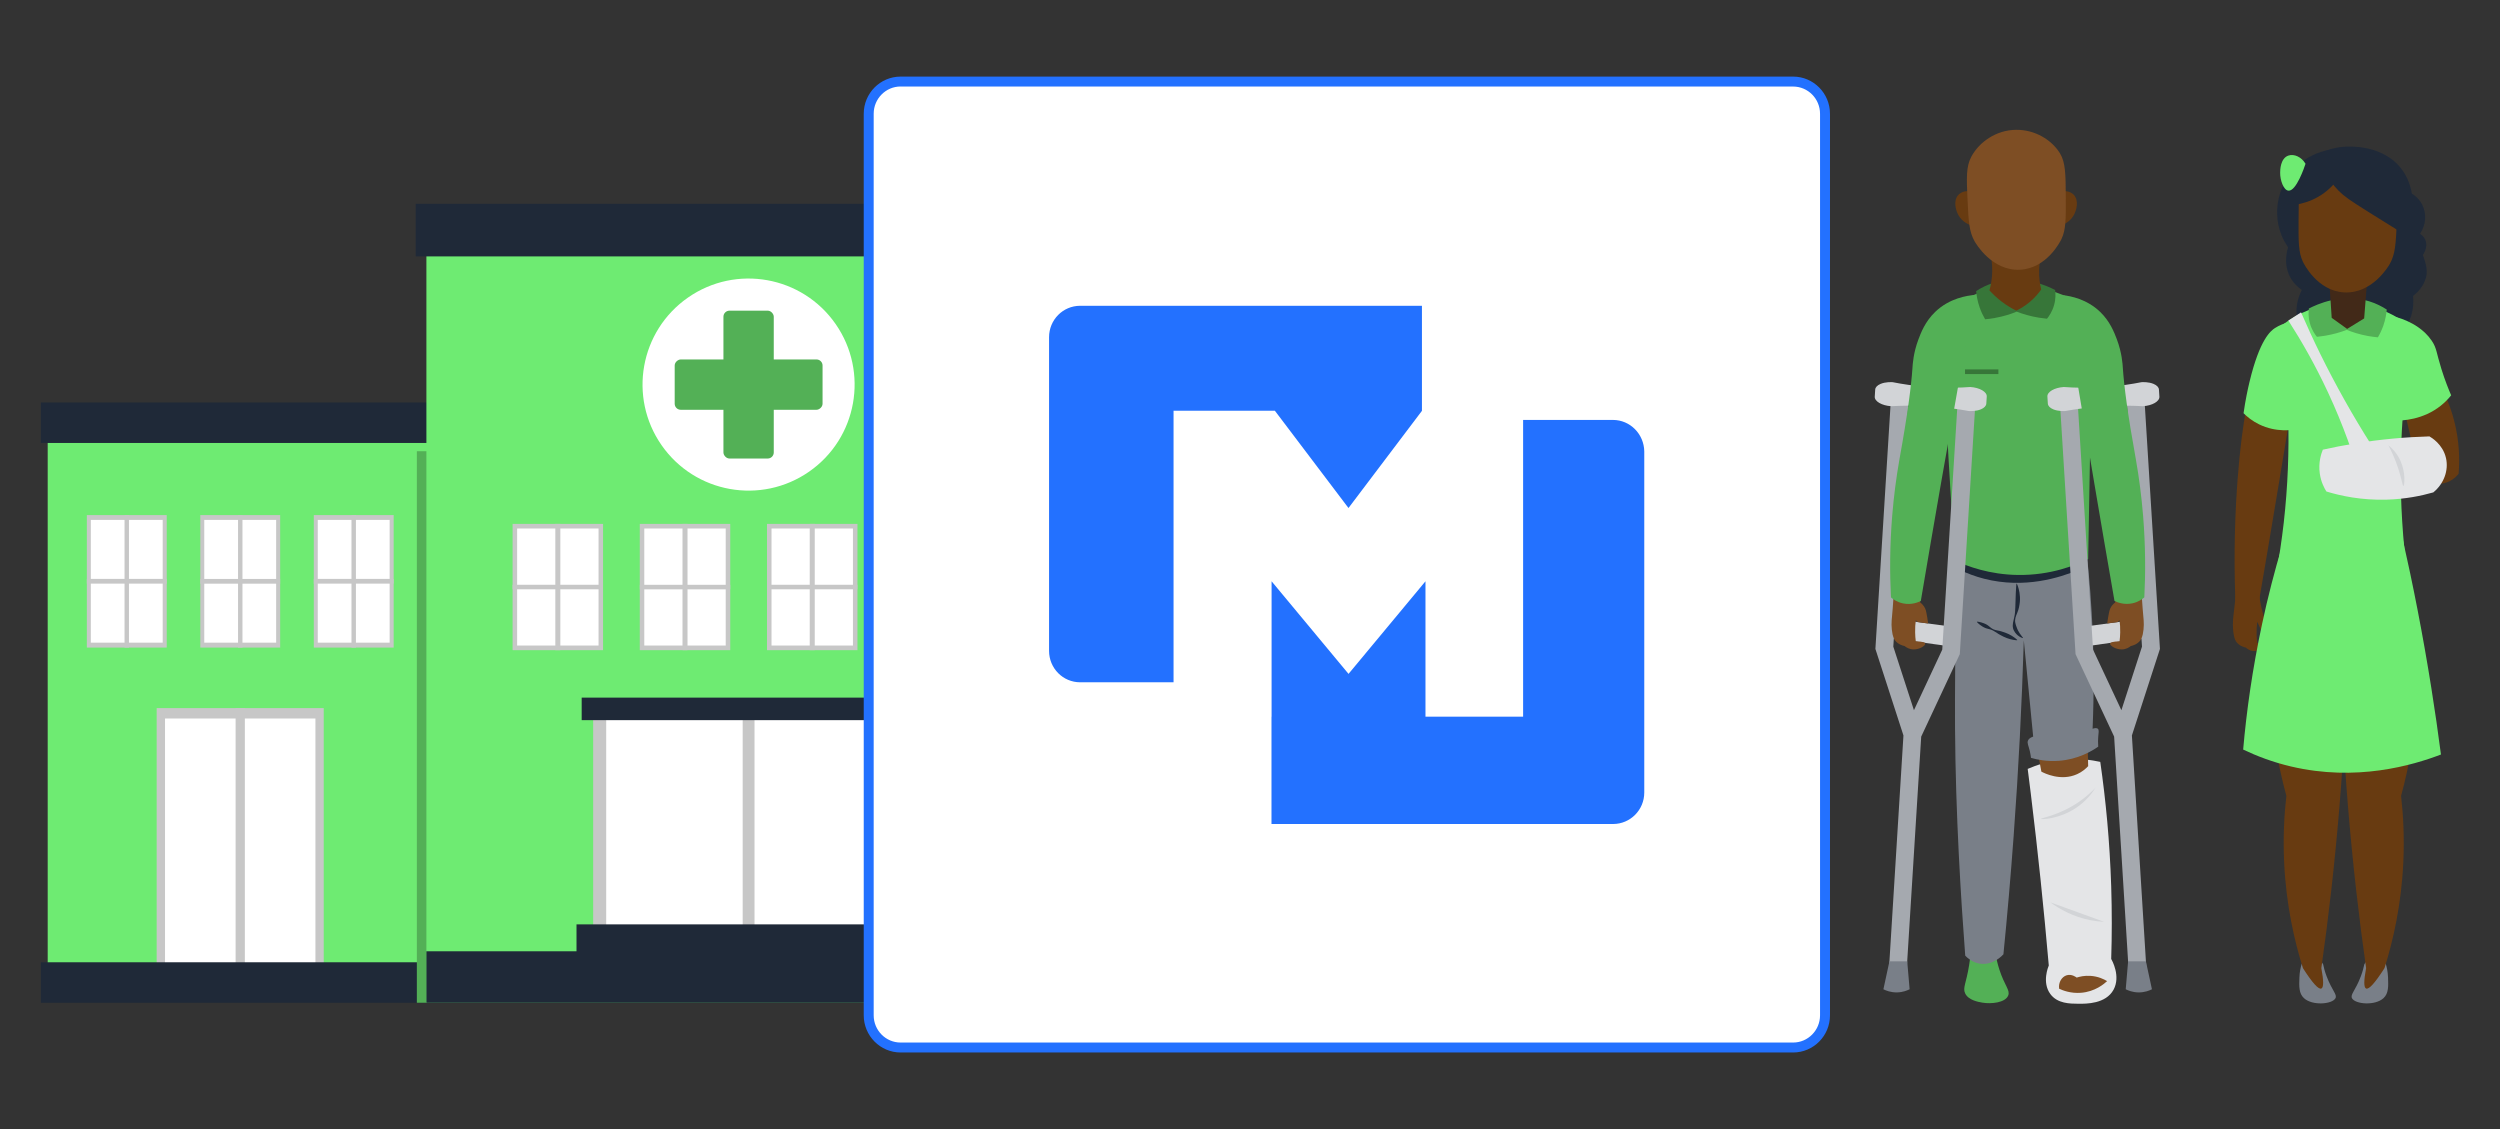 <?xml version="1.0" encoding="UTF-8"?>
<svg xmlns="http://www.w3.org/2000/svg" id="a" viewBox="0 0 502.64 227">
  <rect x="0" y="0" width="502.64" height="227" fill="#333333" stroke="none"/>
  <defs>
    <style>.b{fill:#683b11;}.c{fill:#fff;}.d{fill:#e4e5e7;}.e{fill:#7e4e24;}.f{fill:#cecece;}.g{fill:#a5a9af;}.h{fill:#c7c7c7;}.i{fill:#d2d4d7;}.j{fill:#1f2938;}.k{fill:#2371ff;}.l{fill:#422918;}.m{fill:#6eeb72;}.n{fill:#377639;}.o{fill:#53b056;}.p{fill:#797f88;}</style>
  </defs>
  <g>
    <g>
      <rect class="m" x="9.59" y="84.68" width="77.42" height="115.38"></rect>
      <rect class="j" x="8.21" y="80.92" width="80.18" height="8.14"></rect>
      <g>
        <rect class="h" x="31.5" y="142.37" width="33.59" height="56.84"></rect>
        <rect class="c" x="33.18" y="144.46" width="30.24" height="52.67"></rect>
        <rect class="h" x="47.37" y="142.37" width="1.86" height="56.84"></rect>
      </g>
      <g>
        <g>
          <rect class="h" x="17.46" y="103.56" width="16.06" height="26.64"></rect>
          <rect class="c" x="18.26" y="104.53" width="14.45" height="24.68"></rect>
          <rect class="h" x="25.04" y="103.56" width=".89" height="26.64"></rect>
          <rect class="h" x="25" y="108.85" width=".95" height="16.05" transform="translate(142.36 91.39) rotate(90)"></rect>
        </g>
        <g>
          <rect class="h" x="40.27" y="103.56" width="16.06" height="26.64"></rect>
          <rect class="c" x="41.07" y="104.53" width="14.45" height="24.68"></rect>
          <rect class="h" x="47.86" y="103.56" width=".89" height="26.64"></rect>
          <rect class="h" x="47.82" y="108.85" width=".95" height="16.05" transform="translate(165.17 68.58) rotate(90)"></rect>
        </g>
        <g>
          <rect class="h" x="63.09" y="103.56" width="16.06" height="26.64"></rect>
          <rect class="c" x="63.89" y="104.53" width="14.45" height="24.68"></rect>
          <rect class="h" x="70.67" y="103.56" width=".89" height="26.64"></rect>
          <rect class="h" x="70.63" y="108.85" width=".95" height="16.05" transform="translate(187.99 45.76) rotate(90)"></rect>
        </g>
      </g>
      <rect class="j" x="8.21" y="193.47" width="80.18" height="8.14"></rect>
    </g>
    <rect class="o" x="83.81" y="90.72" width="133.41" height="110.89"></rect>
    <g>
      <rect class="m" x="85.73" y="43.12" width="129.56" height="158.49"></rect>
      <g>
        <g>
          <rect class="h" x="119.26" y="141.18" width="62.5" height="49.85"></rect>
          <rect class="c" x="121.88" y="143.27" width="57.27" height="45.67"></rect>
          <rect class="h" x="149.32" y="141.52" width="2.38" height="49.17"></rect>
        </g>
        <rect class="j" x="115.91" y="185.85" width="69.2" height="6.55"></rect>
        <rect class="j" x="116.95" y="140.26" width="67.13" height="4.53"></rect>
      </g>
      <g>
        <g>
          <rect class="h" x="103.06" y="105.33" width="18.19" height="25.39"></rect>
          <rect class="c" x="103.97" y="106.26" width="16.37" height="23.53"></rect>
          <rect class="h" x="111.65" y="105.33" width="1.01" height="25.39"></rect>
          <rect class="h" x="111.69" y="108.94" width=".91" height="18.17" transform="translate(230.17 5.88) rotate(90)"></rect>
        </g>
        <g>
          <rect class="h" x="128.63" y="105.33" width="18.19" height="25.39"></rect>
          <rect class="c" x="129.54" y="106.26" width="16.37" height="23.53"></rect>
          <rect class="h" x="137.22" y="105.33" width="1.01" height="25.39"></rect>
          <rect class="h" x="137.27" y="108.94" width=".91" height="18.17" transform="translate(255.75 -19.69) rotate(90)"></rect>
        </g>
        <g>
          <rect class="h" x="154.21" y="105.33" width="18.19" height="25.39"></rect>
          <rect class="c" x="155.12" y="106.26" width="16.37" height="23.53"></rect>
          <rect class="h" x="162.8" y="105.33" width="1.01" height="25.39"></rect>
          <rect class="h" x="162.84" y="108.94" width=".91" height="18.17" transform="translate(281.32 -45.27) rotate(90)"></rect>
        </g>
        <g>
          <rect class="f" x="179.78" y="105.33" width="18.19" height="25.39"></rect>
          <rect class="c" x="180.69" y="106.26" width="16.37" height="23.53"></rect>
          <rect class="f" x="188.37" y="105.33" width="1.01" height="25.39"></rect>
          <rect class="f" x="188.41" y="108.94" width=".91" height="18.17" transform="translate(306.9 -70.84) rotate(90)"></rect>
        </g>
      </g>
      <rect class="j" x="85.73" y="191.26" width="129.56" height="10.36"></rect>
      <rect class="j" x="83.58" y="40.98" width="133.86" height="10.57"></rect>
      <g>
        <circle class="c" cx="150.51" cy="77.33" r="21.32" transform="translate(-17.21 99.78) rotate(-34.82)"></circle>
        <g>
          <rect class="o" x="145.45" y="62.46" width="10.12" height="29.73" rx="1.22" ry="1.22"></rect>
          <rect class="o" x="145.45" y="62.46" width="10.12" height="29.73" rx="1.22" ry="1.22" transform="translate(227.84 -73.18) rotate(90)"></rect>
        </g>
      </g>
    </g>
  </g>
  <g>
    <path class="c" d="M181.07,210.61h179.45c3.54,0,6.41-2.9,6.41-6.47V22.87c0-3.58-2.87-6.47-6.41-6.47H181.07c-3.54,0-6.41,2.9-6.41,6.47V204.14c0,3.58,2.87,6.47,6.41,6.47"></path>
    <path class="k" d="M173.66,204.14V22.87c0-4.12,3.32-7.47,7.41-7.47h179.45c4.08,0,7.41,3.35,7.41,7.47V204.14c0,4.12-3.32,7.47-7.41,7.47H181.07c-4.08,0-7.41-3.35-7.41-7.47Zm7.41-186.75c-2.98,0-5.41,2.46-5.41,5.47V204.14c0,3.02,2.43,5.47,5.41,5.47h179.45c2.98,0,5.41-2.46,5.41-5.47V22.87c0-3.02-2.43-5.47-5.41-5.47H181.07Z"></path>
    <path class="k" d="M235.97,82.58h20.35l14.8,19.56,14.77-19.54v-21.12h-68.71c-3.47,0-6.26,2.82-6.26,6.32v63.06c0,3.5,2.79,6.32,6.26,6.32h18.77v-54.61h.02Z"></path>
    <path class="k" d="M324.27,84.43h-18.04v59.66h-19.63v-27.22l-15.47,18.62-15.47-18.62v27.24h-.02v21.56h68.69c3.44,0,6.26-2.82,6.26-6.32V90.77c-.05-3.5-2.84-6.34-6.3-6.34"></path>
  </g>
  <g>
    <path class="b" d="M449.58,118.62c-.14,1.72-.29,3.1-.4,4.03-.15,1.24-.35,2.52-.18,4.23,.16,1.53,.5,2.02,.67,2.23,.6,.75,1.45,1.01,1.89,1.1,.15,.14,.84,.77,1.77,.68,.74-.07,1.58-.58,1.53-1.01-.05-.4-.87-.59-1.03-.63-.07-.54-.12-1.15-.13-1.8-.02-.9,.04-1.72,.13-2.43,.25,.48,.42,.88,.53,1.15,.29,.7,.35,.97,.65,1.2,.25,.19,.71,.4,.95,.2,.19-.16,.19-.59-.05-1.05-.18-.58-.43-1.43-.72-2.46-.28-1-.43-1.51-.55-2.05-.16-.71-.35-1.73-.45-3-1.53-.13-3.07-.27-4.6-.4Z"></path>
    <path class="b" d="M463.39,65.36c-1.01,.09-2.57,.35-4.2,1.2-3.09,1.61-7.5,5.88-9.31,29.88-.45,5.95-.82,14.22-.45,24.18,.32,.29,.92,.75,1.79,1,1.33,.38,2.45,.05,2.86-.1,1.41-8.27,2.82-16.58,4.2-24.93,1.74-10.45,3.44-20.86,5.11-31.23Z"></path>
    <path class="b" d="M491.62,79.47c.66,1.45,1.3,3.16,1.8,5.11,1.09,4.22,1.12,7.95,.9,10.66-.37,.48-.95,1.08-1.8,1.5-2.67,1.34-5.54-.26-5.86-.45-1.1-4.65-2.2-9.31-3.3-13.96,2.75-.95,5.51-1.9,8.26-2.85Z"></path>
    <path class="j" d="M482.36,38.08c.19,.01,3.19,.3,4.6,3,.98,1.87,.82,4.15-.4,5.91,.72,.48,.99,1.03,1.1,1.3,.51,1.32-.18,3.1-1.8,4.3-.97-.69-2.71-2.15-3.8-4.6-2.09-4.71-.05-9.18,.3-9.91Z"></path>
    <path class="j" d="M482.76,44.19c2.17,1.98,3.52,5.07,4.05,6.31,1.3,2.99,1.13,4.34,1.05,4.81-.38,2.25-2.02,3.67-2.7,4.2,.11,1.06,.1,2.57-.45,4.2-1.61,4.76-7.08,8.17-12.46,7.81-4-.27-9.32-2.7-10.36-7.36-.56-2.51,.34-4.73,.9-5.86-.79-.56-1.88-1.52-2.55-3-1.62-3.58,.31-7.7,1.95-9.76,4.61-5.78,15.5-5.98,20.57-1.35Z"></path>
    <path class="j" d="M480.96,47.34c-.48,1.25-2.45,5.82-7.21,7.36-5.54,1.79-12.54-1.3-15.02-7.36-2.29-5.61-.06-12.12,4.81-15.32,3.77-2.48,9.12-2.95,13.21-.3,5.39,3.49,6.07,10.74,4.2,15.62Z"></path>
    <path class="d" d="M407.68,154.59c.21,1.67,.42,3.34,.63,5.02,1.43,11.65,2.62,23.16,3.61,34.51-.09,.21-1.42,3.38,.31,5.73,1.42,1.93,3.9,1.95,5.65,1.96,1.59,.01,5.49,.04,7.06-2.82,1.48-2.72-.31-5.91-.47-6.2,.15-4.63,.16-9.5,0-14.59-.29-9.04-1.1-17.41-2.2-25.02-1.71-.38-4.22-.74-7.22-.47-3.19,.28-5.72,1.16-7.37,1.88Z"></path>
    <path class="e" d="M414,198.79c-.18-1.27,.53-2.41,1.53-2.71,1.01-.3,1.91,.4,2,.47,.6-.19,1.54-.42,2.71-.35,1.62,.09,2.81,.7,3.41,1.06-.57,.53-2.43,2.14-5.29,2.35-2.03,.15-3.61-.47-4.35-.82Z"></path>
    <path class="i" d="M421.33,158.36c-.73,.77-1.82,1.8-3.29,2.82-4.03,2.79-7.73,3.27-7.69,3.45,.05,.17,3.68,.06,7.06-2.2,1.98-1.32,3.21-2.94,3.92-4.08Z"></path>
    <path class="i" d="M423.06,185.34c-.83-.04-1.72-.13-2.67-.31-3.62-.69-6.37-2.29-8.16-3.61l10.82,3.92Z"></path>
    <path class="e" d="M419.74,150.14c.03,1.3,.07,2.6,.1,3.9-.51,.54-1.23,1.16-2.2,1.6-3.3,1.51-6.67-.21-7.21-.5-.23-1.27-.47-2.54-.7-3.8,3.34-.4,6.67-.8,10.01-1.2Z"></path>
    <path class="o" d="M396.17,192.03c-.05,.49-.13,1.2-.27,2.05-.58,3.63-1.32,4.51-.8,5.63,.65,1.4,2.64,1.73,3.48,1.88,1.79,.3,4.59,.01,5.18-1.43,.44-1.08-.71-1.92-1.79-5.27-.38-1.19-.59-2.19-.71-2.86h-5.09Z"></path>
    <path class="i" d="M378.99,124.18l13.16,1.79-.54,3.93c-4.35-.62-8.69-1.23-13.04-1.85,.14-1.29,.28-2.58,.42-3.87Z"></path>
    <path class="p" d="M393.59,107.96c-.07,2.53-.17,6.1-.26,10.39-.21,10.37-.3,21.06-.26,27.97,.11,17.42,1.21,34.77,2.05,45.81,.37,.4,1.33,1.33,2.82,1.6,2.73,.49,4.7-1.68,4.86-1.86,.77-7.73,1.46-15.64,2.05-23.71,1-13.55,1.66-26.71,2.05-39.42,.63,6.45,1.25,12.9,1.88,19.35-.71,.25-.96,.58-1.05,.83-.2,.5,.11,.95,.38,2.1,.13,.58,.2,1.06,.23,1.35,1.29,.38,3.22,.77,5.56,.6,3.88-.28,6.67-1.95,7.96-2.85-.06-.82-.04-1.48,0-1.95,.07-.9,.21-1.4-.08-1.65-.26-.22-.72-.12-1.05,0,.3-7.05,.3-14.74-.16-22.99-.34-6.07-.91-11.79-1.61-17.15-8.45,.53-16.91,1.06-25.36,1.59Z"></path>
    <path class="j" d="M394.17,111.81c-.02,.93-.05,1.86-.07,2.8,1.41,.67,3.02,1.29,4.82,1.75,8.16,2.09,15.32-.26,18.88-1.75-.02-.72-.05-1.45-.07-2.17-2.48,.88-6.33,1.91-11.12,1.89-5.53-.03-9.87-1.45-12.45-2.52Z"></path>
    <path class="o" d="M420.72,62.65c-1.49-1.09-3.49-2.34-6-3.36-3.77-1.53-7.16-1.95-9.49-2.04-2.07,.13-5.32,.59-8.89,2.28-2.62,1.25-4.57,2.76-5.88,3.96,.25,7.34,.57,14.78,.96,22.33,.47,9.13,1.04,18.09,1.68,26.9,2.46,1.14,6.89,2.81,12.65,2.88,6.58,.08,11.58-1.96,14.09-3.2,.29-16.58,.59-33.17,.88-49.75Z"></path>
    <path class="n" d="M401.11,63.93c-.7,.13-1.37,.21-1.99,.26-.37-.63-.77-1.43-1.1-2.38-.44-1.26-.62-2.4-.7-3.29,.96-.63,2.15-1.24,3.57-1.68,5.62-1.73,10.68,.62,12.31,1.47,.08,.63,.15,1.73-.21,3.01-.37,1.33-1.02,2.26-1.43,2.76-.52-.05-1.06-.12-1.63-.21-1.7-.28-3.19-.72-4.46-1.21-1.21,.49-2.67,.96-4.35,1.26Z"></path>
    <path class="b" d="M410.48,50.94c-.23,.85-.45,1.95-.5,3.24-.06,1.65,.17,3.03,.42,4.02-.5,.72-1.25,1.63-2.31,2.52-.99,.83-1.95,1.38-2.7,1.74-.85-.42-1.87-1-2.93-1.81-1.03-.78-1.84-1.58-2.47-2.27,.27-.97,.54-2.31,.56-3.9,.02-1.48-.19-2.72-.41-3.66l10.34,.12Z"></path>
    <polygon class="g" points="380.3 78.29 383.86 78.52 380.66 130.01 384.81 142.79 390.5 130.62 393.7 79.13 397.27 79.35 394.03 131.52 386.27 148.1 383.19 197.55 379.63 197.33 382.7 147.87 377.06 130.47 380.3 78.29"></polygon>
    <path class="i" d="M380.23,81.67c1.94-.11,4.43-.17,7.32-.01,3.37,.18,6.19,.59,8.3,.98,.23,.01,1.44,.08,2.44-.35,.64-.27,1.04-.67,1.07-1.14l.09-1.42c.06-.94-1.42-1.8-3.3-1.92-2.04,.15-4.89,.25-8.29,.01-2.98-.21-5.47-.61-7.33-.98-.23-.01-1.44-.08-2.44,.35-.64,.27-1.04,.67-1.07,1.14l-.09,1.42c-.06,.94,1.42,1.8,3.3,1.92Z"></path>
    <path class="p" d="M379.88,193.28h3.58l.48,5.62c-.47,.23-1.34,.6-2.5,.63-1.31,.03-2.29-.39-2.77-.63l1.21-5.62Z"></path>
    <path class="e" d="M380.72,119.77c-.03,.55-.09,1.45-.18,2.56-.17,2.06-.32,2.88-.18,4.23,.16,1.53,.5,2.02,.67,2.23,.6,.75,1.45,1.01,1.89,1.1,.3,.24,.93,.66,1.77,.68,1.24,.04,2.47-.77,2.39-1.18-.04-.21-.45-.41-1.9-.45-.07-.54-.12-1.15-.13-1.8-.02-.9,.04-1.72,.13-2.43,.13,.12,.27,.25,.4,.37,.69,.09,1.38,.18,2.08,.27-.11-.86-.23-1.56-.33-2.08-.09-.44-.14-.67-.27-.94-.28-.6-.7-.98-1-1.21-.02-.3-.04-.6-.07-.89-1.76-.16-3.51-.31-5.27-.47Z"></path>
    <path class="o" d="M397.04,59.3c-1.48,.12-5.07,.62-7.97,3.42-2,1.93-2.85,4.16-3.36,5.52-1.01,2.69-1.15,4.93-1.2,5.76-.24,3.55-.94,9.12-2.64,18.49-.61,3.47-1.11,7.24-1.44,11.29-.48,5.97-.49,11.46-.24,16.33,.39,.34,1.21,.95,2.4,1.2,1.76,.38,3.16-.26,3.6-.48,1.33-7.9,2.69-15.82,4.08-23.78,2.21-12.68,4.47-25.27,6.76-37.76Z"></path>
    <path class="i" d="M432.34,124.18l-13.16,1.79,.54,3.93c4.35-.62,8.69-1.23,13.04-1.85-.14-1.29-.28-2.58-.42-3.87Z"></path>
    <polygon class="g" points="431.03 78.29 427.46 78.52 430.66 130.01 426.52 142.79 420.82 130.62 417.62 79.13 414.06 79.35 417.3 131.52 425.06 148.1 428.13 197.55 431.7 197.33 428.63 147.87 434.27 130.47 431.03 78.29"></polygon>
    <path class="p" d="M431.45,193.28h-3.58l-.48,5.62c.47,.23,1.34,.6,2.5,.63,1.31,.03,2.29-.39,2.77-.63-.4-1.87-.81-3.75-1.21-5.62Z"></path>
    <path class="i" d="M430.86,81.67c-1.94-.11-4.43-.17-7.32-.01-3.37,.18-6.19,.59-8.3,.98-.23,.01-1.44,.08-2.44-.35-.64-.27-1.04-.67-1.07-1.14l-.09-1.42c-.06-.94,1.42-1.8,3.3-1.92,2.04,.15,4.89,.25,8.29,.01,2.98-.21,5.47-.61,7.33-.98,.23-.01,1.44-.08,2.44,.35,.64,.27,1.04,.67,1.07,1.14l.09,1.42c.06,.94-1.42,1.8-3.3,1.92Z"></path>
    <path class="e" d="M430.61,119.77c.03,.55,.09,1.45,.18,2.56,.17,2.06,.32,2.88,.18,4.23-.16,1.53-.5,2.02-.67,2.23-.6,.75-1.45,1.01-1.89,1.1-.3,.24-.93,.66-1.77,.68-1.24,.04-2.47-.77-2.39-1.18,.04-.21,.45-.41,1.9-.45,.07-.54,.12-1.15,.13-1.8,.02-.9-.04-1.72-.13-2.43l-.4,.37c-.69,.09-1.38,.18-2.08,.27,.11-.86,.23-1.56,.34-2.08,.09-.44,.14-.67,.27-.94,.28-.6,.7-.98,1-1.21l.07-.89,5.27-.47Z"></path>
    <path class="o" d="M414.81,59.35c1.48,.17,4.75,.77,7.44,3.36,2,1.93,2.83,4.13,3.36,5.52,1.01,2.69,1.15,4.93,1.2,5.76,.24,3.55,.94,9.12,2.64,18.49,.61,3.47,1.11,7.24,1.44,11.29,.48,5.97,.49,11.46,.24,16.33-.39,.34-1.21,.95-2.4,1.2-1.76,.38-3.16-.26-3.6-.48-1.38-7.92-2.74-15.85-4.08-23.78-2.13-12.56-4.21-25.13-6.24-37.7Z"></path>
    <rect class="n" x="395.08" y="74.26" width="6.71" height=".94" transform="translate(796.87 149.47) rotate(180)"></rect>
    <path class="j" d="M406.75,128.24l-.31-.4c-.19-.25-.46-.59-.68-1.03-.12-.22-.21-.45-.31-.73-.09-.24-.2-.54-.26-.86-.07-.32-.05-.67,.03-1.01,.07-.34,.24-.67,.37-1.02,.14-.35,.27-.7,.34-1.07,.08-.36,.13-.72,.17-1.07,.07-.7,.02-1.36-.07-1.91-.18-1.11-.53-1.79-.53-1.79h-.08s-.03,.2-.05,.52c-.03,.32-.05,.78-.08,1.31-.02,.54-.05,1.15-.06,1.81,0,.66-.06,1.36-.09,2.08-.05,.72-.28,1.43-.41,2.14-.06,.36-.08,.73,0,1.08,.07,.32,.24,.63,.41,.87,.35,.49,.77,.77,1.06,.93,.3,.16,.49,.2,.49,.2l.05-.07Z"></path>
    <path class="j" d="M397.47,125.06s.09,.12,.28,.29c.19,.17,.46,.39,.82,.61,.18,.1,.37,.22,.6,.31,.22,.09,.48,.14,.73,.21,.26,.06,.52,.14,.76,.27,.26,.13,.49,.27,.73,.43,.23,.16,.46,.33,.71,.45,.24,.13,.48,.25,.71,.37,.47,.23,.93,.39,1.33,.5,.81,.22,1.41,.23,1.41,.23l.03-.08s-.43-.42-1.15-.85c-.36-.21-.79-.44-1.29-.61-.25-.08-.5-.17-.76-.25-.26-.09-.54-.14-.82-.19-.27-.06-.56-.11-.79-.23-.25-.12-.47-.27-.67-.45-.21-.17-.4-.34-.61-.46-.2-.12-.41-.21-.61-.29-.39-.15-.73-.24-.98-.29-.25-.05-.4-.05-.4-.05l-.04,.08Z"></path>
    <path class="b" d="M414.67,38.41c.35-.02,1.48-.04,2.24,.72,1.12,1.13,.62,3.12,0,4.19-.79,1.37-2.14,1.87-2.6,2.02,.12-2.31,.24-4.62,.36-6.93Z"></path>
    <path class="b" d="M396.03,38.41c-.35-.02-1.48-.04-2.24,.72-1.12,1.13-.62,3.12,0,4.19,.79,1.37,2.14,1.87,2.6,2.02-.12-2.31-.24-4.62-.36-6.93Z"></path>
    <path class="e" d="M405.35,26.1c3.77-.04,7.13,1.99,8.81,4.71,1.14,1.85,1.15,4.23,1.18,9.01,.02,4.23,.02,6.35-.86,8.22-.18,.39-2.89,5.91-8.33,6.19-5.67,.29-8.94-5.33-9.16-5.74-1.11-1.98-1.2-4.07-1.4-8.25-.21-4.5-.31-6.75,.77-8.76,1.53-2.84,4.89-5.34,8.99-5.38Z"></path>
    <path class="p" d="M479.68,193.81c.19,.64,.41,1.57,.45,2.71,.07,1.77,.12,3.21-.91,4.16-1.68,1.56-5.63,1.24-6.32,.05-.44-.77,.67-1.53,1.76-4.44,.38-1,.59-1.85,.7-2.41,.52-.96,1.55-1.5,2.54-1.35,1.14,.17,1.7,1.15,1.77,1.27Z"></path>
    <path class="b" d="M486.07,137.54c-5.1,2.41-10.28,4.74-15.13,7.4,.29,5.65,.66,11.42,1.15,17.35,.94,11.36,2.18,22.16,3.63,32.36-.48,2.53-.48,3.9,0,4.1,.57,.24,1.8-1.13,3.7-4.1,1.73-5.51,3.38-12.72,3.78-21.25,.23-4.98,0-9.48-.45-13.38,1.64-6,3.11-13.66,3.32-22.48Z"></path>
    <path class="p" d="M462.76,193.81c-.19,.64-.41,1.57-.45,2.71-.07,1.77-.12,3.21,.91,4.16,1.68,1.56,5.63,1.24,6.32,.05,.44-.77-.67-1.53-1.76-4.44-.38-1-.59-1.85-.7-2.41-.52-.96-1.55-1.5-2.54-1.35-1.14,.17-1.7,1.15-1.77,1.27Z"></path>
    <path class="b" d="M456.37,137.54c5.1,2.41,10.28,4.74,15.13,7.4-.29,5.65-.66,11.42-1.15,17.35-.94,11.36-2.18,22.16-3.63,32.36,.48,2.53,.48,3.9,0,4.1-.57,.24-1.8-1.13-3.7-4.1-1.73-5.51-3.38-12.72-3.78-21.25-.23-4.98,0-9.48,.45-13.38-1.64-6-3.11-13.66-3.32-22.48Z"></path>
    <path class="m" d="M458.48,65.67c1.22-1.01,6.18-4.89,13.57-4.71,7.32,.18,12.07,4.23,13.25,5.3-2.01,11.07-3.22,24.12-2.32,38.63,.23,3.74,.59,7.34,1.04,10.78-2.43,1.13-6.8,2.77-12.48,2.84-6.49,.08-11.42-1.94-13.9-3.16,.6-3.27,1.11-6.69,1.52-10.24,1.67-14.78,.97-28.14-.67-39.45Z"></path>
    <path class="o" d="M476.12,67.56c.69,.12,1.35,.21,1.97,.26,.37-.62,.76-1.41,1.09-2.34,.43-1.25,.62-2.37,.69-3.24-.95-.62-2.12-1.23-3.52-1.66-5.54-1.71-10.53,.62-12.14,1.45-.08,.63-.14,1.7,.21,2.97,.36,1.31,1.01,2.23,1.41,2.72,.51-.05,1.05-.12,1.6-.21,1.67-.28,3.15-.71,4.4-1.19,1.19,.48,2.63,.94,4.29,1.24Z"></path>
    <path class="l" d="M468.21,54.76c.2,3.05,.4,6.09,.59,9.14,1.03,.74,2.06,1.49,3.1,2.23,1.14-.7,2.29-1.41,3.43-2.11,.24-3.01,.47-6.01,.71-9.02-2.61-.08-5.22-.16-7.83-.24Z"></path>
    <path class="b" d="M472.13,30.66c-3.77-.04-7.13,1.99-8.81,4.71-1.14,1.85-1.15,4.23-1.18,9.01-.02,4.23-.02,6.35,.86,8.22,.18,.39,2.89,5.91,8.33,6.19,5.67,.29,8.94-5.33,9.16-5.74,1.11-1.98,1.2-4.07,1.4-8.25,.21-4.5,.31-6.75-.77-8.76-1.53-2.84-4.89-5.34-8.99-5.38Z"></path>
    <path class="j" d="M466.14,30.97c.53,2.05,1.61,4.93,4.05,7.38,1.16,1.16,2.14,1.84,6.12,4.34,2.07,1.3,4.44,2.78,7.06,4.4,2.23-3.97,2.27-8.74-.01-12.36-3.72-5.9-11.41-5.29-12.29-5.21-2.13,.2-3.81,.88-4.92,1.45Z"></path>
    <path class="m" d="M450.99,150.7c2.72,1.3,5.93,2.53,9.61,3.4,13.12,3.1,24.41-.2,30.17-2.4-.57-4.39-1.22-8.87-1.94-13.41-1.69-10.64-3.68-20.79-5.87-30.43-2.77-.24-5.86-.34-9.21-.2-5.79,.24-10.84,1.15-14.95,2.2-1.45,4.84-2.81,10.05-4,15.62-1.95,9.08-3.13,17.55-3.8,25.23Z"></path>
    <path class="j" d="M470.6,35.18c-.62,1-1.66,2.39-3.3,3.6-3.21,2.37-6.62,2.55-7.96,2.55-.02-1.14,.1-4.03,2.1-6.61,1.15-1.48,4.23-4.55,6.76-3.45,1.84,.8,2.31,3.35,2.4,3.9Z"></path>
    <path class="d" d="M467.02,90.41c2.03-.45,4.15-.87,6.36-1.23,5.41-.89,10.47-1.31,15.07-1.44,.4,.23,2.69,1.57,3.33,4.35,.57,2.5-.43,5.19-2.55,6.91-2.41,.69-5.6,1.35-9.39,1.46-5.08,.14-9.26-.77-12.1-1.64-.44-.69-1.09-1.92-1.33-3.59-.32-2.24,.28-4.02,.61-4.82Z"></path>
    <path class="m" d="M480.81,63.56c.82,.15,2,.43,3.3,1.05,.9,.42,3.23,1.56,4.81,3.9,1.02,1.52,.89,2.31,1.95,5.71,.71,2.28,1.45,4.09,1.95,5.26-.55,.69-1.24,1.42-2.1,2.1-3.54,2.81-7.63,3.03-9.46,3-.49-3.3-.85-7.08-.9-11.26-.04-3.57,.14-6.84,.45-9.76Z"></path>
    <path class="d" d="M482.16,97.49c-3.54-5.01-7.22-10.71-10.81-17.12-3.47-6.19-6.34-12.1-8.71-17.57-.85,.55-1.7,1.1-2.55,1.65,2.63,4.09,5.38,8.89,7.96,14.42,3.08,6.61,5.23,12.79,6.76,18.17,2.45,.15,4.91,.3,7.36,.45Z"></path>
    <path class="i" d="M480.21,89.53c.67,.54,1.7,1.54,2.4,3.08,1.13,2.48,.82,5.08,.6,5.11-.16,.02-.28-1.21-.98-3.38-.67-2.08-1.45-3.71-2.03-4.81Z"></path>
    <path class="m" d="M459.79,64.91c-.55,.14-1.45,.43-2.4,1.05-.86,.57-3.05,2.25-5.11,10.81-.36,1.49-.82,3.65-1.2,6.31,.72,.72,1.75,1.57,3.15,2.25,3.41,1.66,6.68,1.17,7.96,.9,.24-2.41,.34-5.19,.15-8.26-.33-5.26-1.43-9.69-2.55-13.06Z"></path>
    <path class="m" d="M463.54,32.93c-.82-1.4-2.32-2.04-3.45-1.65-1.62,.56-1.65,2.93-1.65,3.45-.02,1.52,.69,3.5,1.65,3.6,1.58,.18,3.24-4.76,3.45-5.41Z"></path>
  </g>
</svg>
